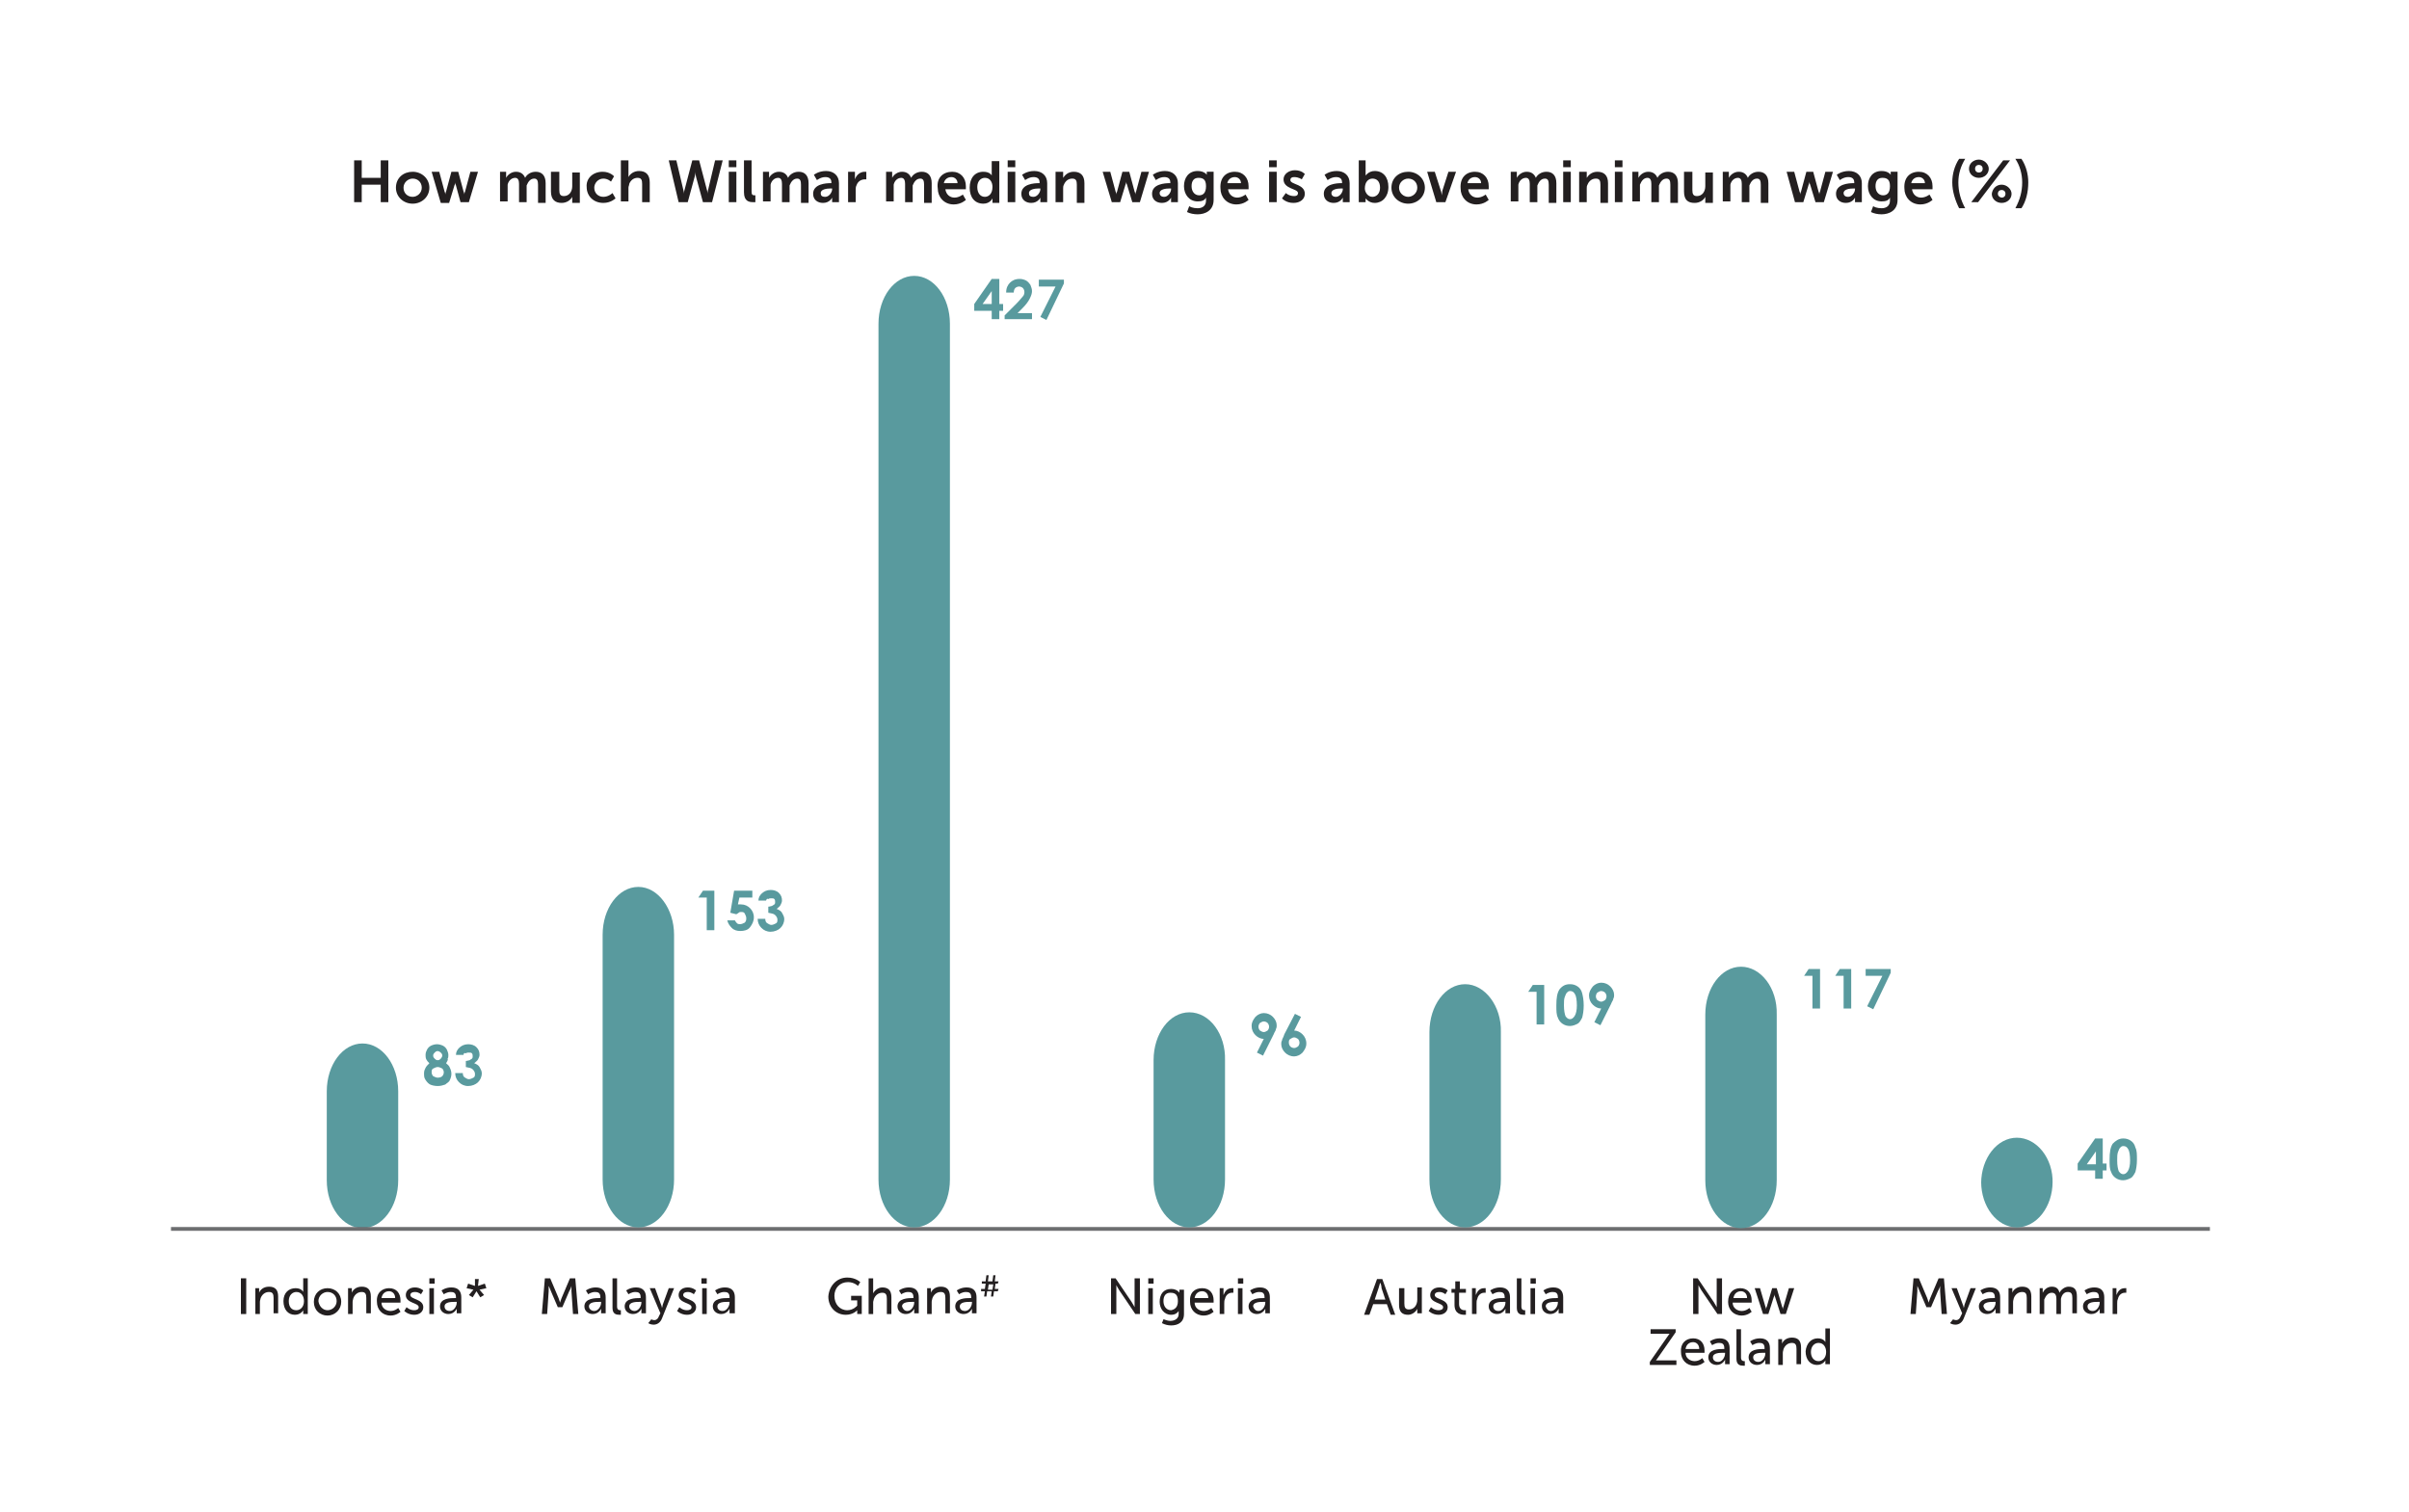 <?xml version="1.0" encoding="utf-8"?>
<!-- Generator: Adobe Illustrator 22.1.0, SVG Export Plug-In . SVG Version: 6.00 Build 0)  -->
<svg version="1.1" id="Layer_1" xmlns="http://www.w3.org/2000/svg" xmlns:xlink="http://www.w3.org/1999/xlink" x="0px" y="0px"
	 viewBox="0 0 317 199" style="enable-background:new 0 0 317 199;" xml:space="preserve">
<style type="text/css">
	.st0{enable-background:new    ;}
	.st1{fill:#231F20;}
	.st2{fill:#599A9E;}
	.st3{fill:none;stroke:#6D6E70;stroke-width:0.5;stroke-miterlimit:10;}
</style>
<g id="Layer_5">
	<g class="st0">
		<path class="st1" d="M31.7,168.2h0.7v4.7h-0.7V168.2z"/>
		<path class="st1" d="M33.5,169.5h0.6v0.4c0,0.1,0,0.2,0,0.2h0c0.1-0.3,0.5-0.8,1.3-0.8c0.8,0,1.2,0.4,1.2,1.3v2.2h-0.6v-2
			c0-0.5-0.1-0.8-0.6-0.8c-0.5,0-0.9,0.3-1.1,0.8c0,0.1-0.1,0.3-0.1,0.5v1.6h-0.6V169.5z"/>
		<path class="st1" d="M38.9,169.5c0.8,0,1,0.5,1,0.5h0c0,0,0-0.1,0-0.2v-1.6h0.6v4.7h-0.6v-0.3c0-0.1,0-0.2,0-0.2h0
			c0,0-0.3,0.6-1.1,0.6c-0.9,0-1.5-0.7-1.5-1.8C37.3,170.1,38,169.5,38.9,169.5z M39,172.4c0.5,0,1-0.4,1-1.2c0-0.6-0.3-1.2-1-1.2
			c-0.5,0-1,0.4-1,1.2C38,172,38.4,172.4,39,172.4z"/>
		<path class="st1" d="M43.1,169.5c1,0,1.8,0.7,1.8,1.8c0,1-0.8,1.8-1.8,1.8c-1,0-1.8-0.7-1.8-1.8C41.3,170.2,42.1,169.5,43.1,169.5
			z M43.1,172.4c0.6,0,1.2-0.5,1.2-1.2c0-0.7-0.5-1.2-1.2-1.2c-0.6,0-1.2,0.5-1.2,1.2C42,171.9,42.5,172.4,43.1,172.4z"/>
		<path class="st1" d="M45.7,169.5h0.6v0.4c0,0.1,0,0.2,0,0.2h0c0.1-0.3,0.5-0.8,1.3-0.8c0.8,0,1.2,0.4,1.2,1.3v2.2h-0.6v-2
			c0-0.5-0.1-0.8-0.6-0.8c-0.5,0-0.9,0.3-1.1,0.8c0,0.1-0.1,0.3-0.1,0.5v1.6h-0.6V169.5z"/>
		<path class="st1" d="M51.2,169.5c1,0,1.5,0.7,1.5,1.6c0,0.1,0,0.3,0,0.3h-2.5c0,0.7,0.6,1.1,1.2,1.1c0.6,0,1-0.4,1-0.4l0.3,0.5
			c0,0-0.5,0.5-1.3,0.5c-1.1,0-1.8-0.8-1.8-1.8C49.5,170.1,50.3,169.5,51.2,169.5z M52,170.8c0-0.6-0.4-0.9-0.8-0.9
			c-0.5,0-0.9,0.3-1,0.9H52z"/>
		<path class="st1" d="M53.5,172c0,0,0.4,0.4,1,0.4c0.3,0,0.6-0.1,0.6-0.4c0-0.6-1.7-0.5-1.7-1.6c0-0.6,0.5-1,1.2-1
			c0.7,0,1.1,0.4,1.1,0.4l-0.3,0.5c0,0-0.3-0.3-0.8-0.3c-0.3,0-0.6,0.1-0.6,0.4c0,0.6,1.7,0.5,1.7,1.6c0,0.6-0.5,1-1.2,1
			c-0.8,0-1.3-0.5-1.3-0.5L53.5,172z"/>
		<path class="st1" d="M56.5,168.2h0.7v0.7h-0.7V168.2z M56.5,169.5h0.6v3.4h-0.6V169.5z"/>
		<path class="st1" d="M59.9,170.8H60v-0.1c0-0.6-0.3-0.7-0.7-0.7c-0.5,0-0.9,0.3-0.9,0.3l-0.3-0.5c0,0,0.5-0.4,1.3-0.4
			c0.9,0,1.3,0.5,1.3,1.3v2.1h-0.6v-0.3c0-0.2,0-0.3,0-0.3h0c0,0-0.3,0.7-1.1,0.7c-0.6,0-1.1-0.4-1.1-1
			C57.9,170.8,59.3,170.8,59.9,170.8z M59.2,172.5c0.5,0,0.9-0.6,0.9-1.1v-0.1h-0.2c-0.5,0-1.4,0-1.4,0.6
			C58.5,172.2,58.7,172.5,59.2,172.5z"/>
		<path class="st1" d="M61.7,170.4l0.6-0.7v0l-0.9-0.2l0.2-0.6l0.9,0.3l0-0.9H63l-0.1,0.9l0.9-0.3l0.2,0.6l-0.9,0.2v0l0.6,0.7
			l-0.5,0.3l-0.5-0.8h0l-0.5,0.8L61.7,170.4z"/>
	</g>
	<g class="st0">
		<path class="st1" d="M71.7,168.2h0.7l1.1,2.6c0.1,0.3,0.2,0.6,0.2,0.6h0c0,0,0.1-0.4,0.2-0.6l1.1-2.6h0.7l0.4,4.7h-0.7l-0.2-3
			c0-0.3,0-0.7,0-0.7h0c0,0-0.1,0.4-0.3,0.7l-0.9,2.1h-0.6l-0.9-2.1c-0.1-0.3-0.3-0.7-0.3-0.7h0c0,0,0,0.4,0,0.7l-0.2,3h-0.7
			L71.7,168.2z"/>
		<path class="st1" d="M78.9,170.8h0.1v-0.1c0-0.6-0.3-0.7-0.7-0.7c-0.5,0-0.9,0.3-0.9,0.3l-0.3-0.5c0,0,0.5-0.4,1.3-0.4
			c0.9,0,1.3,0.5,1.3,1.3v2.1h-0.6v-0.3c0-0.2,0-0.3,0-0.3h0c0,0-0.3,0.7-1.1,0.7c-0.6,0-1.1-0.4-1.1-1
			C76.9,170.8,78.4,170.8,78.9,170.8z M78.2,172.5c0.5,0,0.9-0.6,0.9-1.1v-0.1h-0.2c-0.5,0-1.4,0-1.4,0.6
			C77.5,172.2,77.8,172.5,78.2,172.5z"/>
		<path class="st1" d="M80.6,168.2h0.6v3.7c0,0.4,0.2,0.5,0.4,0.5c0.1,0,0.1,0,0.1,0v0.6c0,0-0.1,0-0.2,0c-0.4,0-0.9-0.1-0.9-0.9
			V168.2z"/>
		<path class="st1" d="M84.2,170.8h0.1v-0.1c0-0.6-0.3-0.7-0.7-0.7c-0.5,0-0.9,0.3-0.9,0.3l-0.3-0.5c0,0,0.5-0.4,1.3-0.4
			c0.9,0,1.3,0.5,1.3,1.3v2.1h-0.6v-0.3c0-0.2,0-0.3,0-0.3h0c0,0-0.3,0.7-1.1,0.7c-0.6,0-1.1-0.4-1.1-1
			C82.2,170.8,83.7,170.8,84.2,170.8z M83.5,172.5c0.5,0,0.9-0.6,0.9-1.1v-0.1h-0.2c-0.5,0-1.4,0-1.4,0.6
			C82.8,172.2,83.1,172.5,83.5,172.5z"/>
		<path class="st1" d="M85.7,173.6c0,0,0.2,0.1,0.4,0.1c0.3,0,0.5-0.2,0.6-0.5l0.2-0.4l-1.4-3.3h0.7l0.8,2.2
			c0.1,0.2,0.1,0.4,0.1,0.4h0c0,0,0.1-0.2,0.1-0.4l0.8-2.2h0.7l-1.6,4c-0.2,0.5-0.6,0.8-1.1,0.8c-0.4,0-0.7-0.2-0.7-0.2L85.7,173.6z
			"/>
		<path class="st1" d="M89.4,172c0,0,0.4,0.4,1,0.4c0.3,0,0.6-0.1,0.6-0.4c0-0.6-1.7-0.5-1.7-1.6c0-0.6,0.5-1,1.2-1
			c0.7,0,1.1,0.4,1.1,0.4l-0.3,0.5c0,0-0.3-0.3-0.8-0.3c-0.3,0-0.6,0.1-0.6,0.4c0,0.6,1.7,0.5,1.7,1.6c0,0.6-0.5,1-1.2,1
			c-0.8,0-1.3-0.5-1.3-0.5L89.4,172z"/>
		<path class="st1" d="M92.4,168.2H93v0.7h-0.7V168.2z M92.4,169.5H93v3.4h-0.6V169.5z"/>
		<path class="st1" d="M95.8,170.8H96v-0.1c0-0.6-0.3-0.7-0.7-0.7c-0.5,0-0.9,0.3-0.9,0.3l-0.3-0.5c0,0,0.5-0.4,1.3-0.4
			c0.9,0,1.3,0.5,1.3,1.3v2.1H96v-0.3c0-0.2,0-0.3,0-0.3h0c0,0-0.3,0.7-1.1,0.7c-0.6,0-1.1-0.4-1.1-1
			C93.8,170.8,95.2,170.8,95.8,170.8z M95.1,172.5c0.5,0,0.9-0.6,0.9-1.1v-0.1h-0.2c-0.5,0-1.4,0-1.4,0.6
			C94.4,172.2,94.6,172.5,95.1,172.5z"/>
	</g>
	<g class="st0">
		<path class="st1" d="M251.8,168.2h0.7l1.1,2.6c0.1,0.3,0.2,0.6,0.2,0.6h0c0,0,0.1-0.4,0.2-0.6l1.1-2.6h0.7l0.4,4.7h-0.7l-0.2-3
			c0-0.3,0-0.7,0-0.7h0c0,0-0.1,0.4-0.3,0.7l-0.9,2.1h-0.6l-0.9-2.1c-0.1-0.3-0.3-0.7-0.3-0.7h0c0,0,0,0.4,0,0.7l-0.2,3h-0.7
			L251.8,168.2z"/>
		<path class="st1" d="M257,173.6c0,0,0.2,0.1,0.4,0.1c0.3,0,0.5-0.2,0.6-0.5l0.2-0.4l-1.4-3.3h0.7l0.8,2.2c0.1,0.2,0.1,0.4,0.1,0.4
			h0c0,0,0.1-0.2,0.1-0.4l0.8-2.2h0.7l-1.6,4c-0.2,0.5-0.6,0.8-1.1,0.8c-0.4,0-0.7-0.2-0.7-0.2L257,173.6z"/>
		<path class="st1" d="M262.4,170.8h0.1v-0.1c0-0.6-0.3-0.7-0.7-0.7c-0.5,0-0.9,0.3-0.9,0.3l-0.3-0.5c0,0,0.5-0.4,1.3-0.4
			c0.9,0,1.3,0.5,1.3,1.3v2.1h-0.6v-0.3c0-0.2,0-0.3,0-0.3h0c0,0-0.3,0.7-1.1,0.7c-0.6,0-1.1-0.4-1.1-1
			C260.4,170.8,261.9,170.8,262.4,170.8z M261.7,172.5c0.5,0,0.9-0.6,0.9-1.1v-0.1h-0.2c-0.5,0-1.4,0-1.4,0.6
			C261.1,172.2,261.3,172.5,261.7,172.5z"/>
		<path class="st1" d="M264.2,169.5h0.6v0.4c0,0.1,0,0.2,0,0.2h0c0.1-0.3,0.5-0.8,1.3-0.8c0.8,0,1.2,0.4,1.2,1.3v2.2h-0.6v-2
			c0-0.5-0.1-0.8-0.6-0.8c-0.5,0-0.9,0.3-1.1,0.8c0,0.1-0.1,0.3-0.1,0.5v1.6h-0.6V169.5z"/>
		<path class="st1" d="M268.2,169.5h0.6v0.4c0,0.1,0,0.2,0,0.2h0c0.2-0.4,0.6-0.8,1.2-0.8c0.6,0,0.9,0.3,1,0.8h0
			c0.2-0.4,0.7-0.8,1.2-0.8c0.8,0,1.1,0.4,1.1,1.3v2.2h-0.6v-2c0-0.5-0.1-0.8-0.6-0.8c-0.5,0-0.8,0.4-0.9,0.9c0,0.1,0,0.3,0,0.5v1.5
			h-0.6v-2c0-0.4-0.1-0.8-0.6-0.8c-0.5,0-0.8,0.4-1,0.9c0,0.1,0,0.3,0,0.4v1.5h-0.6V169.5z"/>
		<path class="st1" d="M276.1,170.8h0.1v-0.1c0-0.6-0.3-0.7-0.7-0.7c-0.5,0-0.9,0.3-0.9,0.3l-0.3-0.5c0,0,0.5-0.4,1.3-0.4
			c0.9,0,1.3,0.5,1.3,1.3v2.1h-0.6v-0.3c0-0.2,0-0.3,0-0.3h0c0,0-0.3,0.7-1.1,0.7c-0.6,0-1.1-0.4-1.1-1
			C274.1,170.8,275.5,170.8,276.1,170.8z M275.4,172.5c0.5,0,0.9-0.6,0.9-1.1v-0.1h-0.2c-0.5,0-1.4,0-1.4,0.6
			C274.7,172.2,274.9,172.5,275.4,172.5z"/>
		<path class="st1" d="M277.9,169.5h0.6v0.6c0,0.1,0,0.3,0,0.3h0c0.2-0.5,0.5-0.9,1.1-0.9c0.1,0,0.2,0,0.2,0v0.6c0,0-0.1,0-0.2,0
			c-0.4,0-0.8,0.3-0.9,0.8c-0.1,0.2-0.1,0.4-0.1,0.6v1.4h-0.6V169.5z"/>
	</g>
	<g class="st0">
		<path class="st1" d="M111.5,168.1c1.1,0,1.7,0.6,1.7,0.6l-0.3,0.5c0,0-0.5-0.5-1.3-0.5c-1.1,0-1.8,0.8-1.8,1.8
			c0,1.1,0.7,1.9,1.7,1.9c0.8,0,1.3-0.6,1.3-0.6v-0.7h-0.8v-0.6h1.4v2.4h-0.6v-0.3c0-0.1,0-0.2,0-0.2h0c0,0-0.5,0.6-1.5,0.6
			c-1.3,0-2.3-1-2.3-2.4C109.1,169.2,110.1,168.1,111.5,168.1z"/>
		<path class="st1" d="M114.3,168.2h0.6v1.7c0,0.2,0,0.3,0,0.3h0c0.1-0.3,0.6-0.8,1.2-0.8c0.8,0,1.2,0.4,1.2,1.3v2.2h-0.6v-2
			c0-0.5-0.1-0.8-0.6-0.8c-0.5,0-0.9,0.3-1.1,0.8c0,0.1-0.1,0.3-0.1,0.4v1.6h-0.6V168.2z"/>
		<path class="st1" d="M120.1,170.8h0.1v-0.1c0-0.6-0.3-0.7-0.7-0.7c-0.5,0-0.9,0.3-0.9,0.3l-0.3-0.5c0,0,0.5-0.4,1.3-0.4
			c0.9,0,1.3,0.5,1.3,1.3v2.1h-0.6v-0.3c0-0.2,0-0.3,0-0.3h0c0,0-0.3,0.7-1.1,0.7c-0.6,0-1.1-0.4-1.1-1
			C118.1,170.8,119.6,170.8,120.1,170.8z M119.4,172.5c0.5,0,0.9-0.6,0.9-1.1v-0.1h-0.2c-0.5,0-1.4,0-1.4,0.6
			C118.8,172.2,119,172.5,119.4,172.5z"/>
		<path class="st1" d="M121.9,169.5h0.6v0.4c0,0.1,0,0.2,0,0.2h0c0.1-0.3,0.5-0.8,1.3-0.8c0.8,0,1.2,0.4,1.2,1.3v2.2h-0.6v-2
			c0-0.5-0.1-0.8-0.6-0.8c-0.5,0-0.9,0.3-1.1,0.8c0,0.1-0.1,0.3-0.1,0.5v1.6h-0.6V169.5z"/>
		<path class="st1" d="M127.7,170.8h0.1v-0.1c0-0.6-0.3-0.7-0.7-0.7c-0.5,0-0.9,0.3-0.9,0.3l-0.3-0.5c0,0,0.5-0.4,1.3-0.4
			c0.9,0,1.3,0.5,1.3,1.3v2.1h-0.6v-0.3c0-0.2,0-0.3,0-0.3h0c0,0-0.3,0.7-1.1,0.7c-0.6,0-1.1-0.4-1.1-1
			C125.7,170.8,127.1,170.8,127.7,170.8z M127,172.5c0.5,0,0.9-0.6,0.9-1.1v-0.1h-0.2c-0.5,0-1.4,0-1.4,0.6
			C126.3,172.2,126.5,172.5,127,172.5z"/>
	</g>
	<g class="st0">
		<path class="st1" d="M129.6,169.9h-0.5l0-0.3h0.5l0.1-0.7h-0.5l0-0.3h0.5l0.1-0.8h0.3l-0.1,0.8h0.6l0.1-0.8h0.3l-0.1,0.8h0.5
			l-0.1,0.3H131l-0.1,0.7h0.5l-0.1,0.3h-0.5l-0.1,0.7h-0.3l0.1-0.7h-0.6l-0.1,0.7h-0.3L129.6,169.9z M130.6,169.7l0.1-0.7h-0.6
			l-0.1,0.7H130.6z"/>
	</g>
	<path class="st2" d="M47.7,137.3L47.7,137.3c-2.6,0-4.7,2.8-4.7,6.3v11.7c0,3.5,2.1,6.3,4.7,6.3c2.6,0,4.7-2.8,4.7-6.3v-11.7
		C52.4,140.1,50.3,137.3,47.7,137.3"/>
	<line class="st3" x1="22.5" y1="161.7" x2="290.8" y2="161.7"/>
	<g class="st0">
		<path class="st1" d="M46.6,21.1h1v2.3h2.5v-2.3h1v5.5h-1v-2.3h-2.5v2.3h-1V21.1z"/>
		<path class="st1" d="M54.3,22.6c1.2,0,2.2,0.9,2.2,2.1c0,1.2-1,2.1-2.2,2.1c-1.2,0-2.2-0.9-2.2-2.1C52.1,23.4,53.1,22.6,54.3,22.6
			z M54.3,25.9c0.6,0,1.2-0.5,1.2-1.2c0-0.7-0.5-1.2-1.2-1.2c-0.6,0-1.2,0.5-1.2,1.2C53.1,25.4,53.6,25.9,54.3,25.9z"/>
		<path class="st1" d="M56.8,22.6h1l0.7,2.6c0.1,0.2,0.1,0.4,0.1,0.4h0c0,0,0-0.2,0.1-0.4l0.7-2.6h0.9l0.7,2.6
			c0.1,0.2,0.1,0.4,0.1,0.4h0c0,0,0-0.2,0.1-0.4l0.7-2.6h1l-1.2,4h-1.1L60,24.4c-0.1-0.2-0.1-0.4-0.1-0.4h0c0,0,0,0.2-0.1,0.4
			l-0.7,2.3H58L56.8,22.6z"/>
		<path class="st1" d="M65.6,22.6h1v0.5c0,0.1,0,0.3,0,0.3h0c0.2-0.4,0.7-0.8,1.3-0.8c0.6,0,1,0.3,1.2,0.8h0
			c0.2-0.4,0.7-0.8,1.4-0.8c0.8,0,1.3,0.5,1.3,1.5v2.6h-1v-2.4c0-0.5-0.1-0.8-0.5-0.8c-0.5,0-0.8,0.4-1,0.9c0,0.2,0,0.3,0,0.5v1.7
			h-1v-2.4c0-0.4-0.1-0.8-0.5-0.8c-0.5,0-0.9,0.4-1,0.9c0,0.1,0,0.3,0,0.5v1.7h-1V22.6z"/>
		<path class="st1" d="M72.6,22.6h1V25c0,0.5,0.1,0.8,0.6,0.8c0.7,0,1.1-0.6,1.1-1.3v-1.8h1v4h-1v-0.5c0-0.2,0-0.3,0-0.3h0
			c-0.2,0.4-0.7,0.8-1.4,0.8c-0.8,0-1.4-0.4-1.4-1.5V22.6z"/>
		<path class="st1" d="M79.3,22.6c1,0,1.5,0.6,1.5,0.6l-0.4,0.7c0,0-0.4-0.4-1-0.4c-0.7,0-1.2,0.6-1.2,1.2c0,0.7,0.5,1.2,1.2,1.2
			c0.7,0,1.2-0.5,1.2-0.5l0.4,0.7c0,0-0.6,0.6-1.6,0.6c-1.3,0-2.2-0.9-2.2-2.1C77.1,23.5,78,22.6,79.3,22.6z"/>
		<path class="st1" d="M81.7,21.1h1V23c0,0.2,0,0.3,0,0.3h0c0.2-0.4,0.7-0.8,1.4-0.8c0.9,0,1.4,0.5,1.4,1.5v2.6h-1v-2.4
			c0-0.5-0.1-0.8-0.6-0.8c-0.5,0-0.9,0.3-1.1,0.8c0,0.2-0.1,0.3-0.1,0.5v1.8h-1V21.1z"/>
		<path class="st1" d="M93,24.9c0.1,0.3,0.1,0.6,0.1,0.6h0c0,0,0-0.3,0.1-0.6l0.9-3.8h1l-1.4,5.5h-1.2l-0.9-3.3
			c-0.1-0.4-0.1-0.7-0.1-0.7h0c0,0,0,0.4-0.1,0.7l-0.9,3.3h-1.2L88,21.1h1l0.9,3.8c0.1,0.3,0.1,0.6,0.1,0.6h0c0,0,0-0.3,0.1-0.6
			l1-3.8H92L93,24.9z"/>
		<path class="st1" d="M95.9,21.1h1V22h-1V21.1z M95.9,22.6h1v4h-1V22.6z"/>
		<path class="st1" d="M97.9,21.1h1v4.1c0,0.4,0.1,0.5,0.4,0.5c0.1,0,0.1,0,0.1,0v0.9c0,0-0.1,0-0.3,0c-0.5,0-1.2-0.1-1.2-1.3V21.1z
			"/>
		<path class="st1" d="M100.2,22.6h1v0.5c0,0.1,0,0.3,0,0.3h0c0.2-0.4,0.7-0.8,1.3-0.8c0.6,0,1,0.3,1.2,0.8h0
			c0.2-0.4,0.7-0.8,1.4-0.8c0.8,0,1.3,0.5,1.3,1.5v2.6h-1v-2.4c0-0.5-0.1-0.8-0.5-0.8c-0.5,0-0.8,0.4-1,0.9c0,0.2,0,0.3,0,0.5v1.7
			h-1v-2.4c0-0.4-0.1-0.8-0.5-0.8c-0.5,0-0.9,0.4-1,0.9c0,0.1,0,0.3,0,0.5v1.7h-1V22.6z"/>
		<path class="st1" d="M109.3,24.1h0.1v-0.1c0-0.5-0.3-0.7-0.8-0.7c-0.6,0-1.1,0.4-1.1,0.4l-0.4-0.7c0,0,0.6-0.5,1.6-0.5
			c1,0,1.7,0.6,1.7,1.6v2.5h-0.9v-0.3c0-0.2,0-0.3,0-0.3h0c0,0-0.3,0.7-1.2,0.7c-0.7,0-1.3-0.4-1.3-1.2
			C107,24.2,108.7,24.1,109.3,24.1z M108.6,25.9c0.5,0,0.9-0.6,0.9-1v-0.1h-0.2c-0.5,0-1.3,0.1-1.3,0.6
			C108,25.7,108.1,25.9,108.6,25.9z"/>
		<path class="st1" d="M111.5,22.6h1v0.7c0,0.1,0,0.3,0,0.3h0c0.2-0.6,0.7-1,1.3-1c0.1,0,0.2,0,0.2,0v1c0,0-0.1,0-0.2,0
			c-0.4,0-0.9,0.2-1.1,0.8c-0.1,0.2-0.1,0.4-0.1,0.6v1.6h-1V22.6z"/>
		<path class="st1" d="M116.4,22.6h1v0.5c0,0.1,0,0.3,0,0.3h0c0.2-0.4,0.7-0.8,1.3-0.8c0.6,0,1,0.3,1.2,0.8h0
			c0.2-0.4,0.7-0.8,1.4-0.8c0.8,0,1.3,0.5,1.3,1.5v2.6h-1v-2.4c0-0.5-0.1-0.8-0.5-0.8c-0.5,0-0.8,0.4-1,0.9c0,0.2,0,0.3,0,0.5v1.7
			h-1v-2.4c0-0.4-0.1-0.8-0.5-0.8c-0.5,0-0.9,0.4-1,0.9c0,0.1,0,0.3,0,0.5v1.7h-1V22.6z"/>
		<path class="st1" d="M125.3,22.6c1.1,0,1.8,0.8,1.8,1.9c0,0.1,0,0.4,0,0.4h-2.7c0.1,0.7,0.6,1.1,1.2,1.1c0.6,0,1.1-0.4,1.1-0.4
			l0.4,0.7c0,0-0.6,0.6-1.6,0.6c-1.3,0-2.1-1-2.1-2.1C123.2,23.4,124.1,22.6,125.3,22.6z M126,24.1c0-0.5-0.4-0.8-0.8-0.8
			c-0.5,0-0.9,0.3-1,0.8H126z"/>
		<path class="st1" d="M129.4,22.6c0.9,0,1.1,0.5,1.1,0.5h0c0,0,0-0.1,0-0.2v-1.7h1v5.5h-0.9v-0.3c0-0.1,0-0.3,0-0.3h0
			c0,0-0.3,0.7-1.2,0.7c-1.1,0-1.8-0.8-1.8-2.1C127.6,23.4,128.3,22.6,129.4,22.6z M129.6,25.9c0.5,0,1-0.4,1-1.3
			c0-0.6-0.3-1.2-1-1.2c-0.5,0-1,0.4-1,1.2C128.6,25.4,129,25.9,129.6,25.9z"/>
		<path class="st1" d="M132.6,21.1h1V22h-1V21.1z M132.6,22.6h1v4h-1V22.6z"/>
		<path class="st1" d="M136.7,24.1h0.1v-0.1c0-0.5-0.3-0.7-0.8-0.7c-0.6,0-1.1,0.4-1.1,0.4l-0.4-0.7c0,0,0.6-0.5,1.6-0.5
			c1,0,1.7,0.6,1.7,1.6v2.5h-0.9v-0.3c0-0.2,0-0.3,0-0.3h0c0,0-0.3,0.7-1.2,0.7c-0.7,0-1.3-0.4-1.3-1.2
			C134.4,24.2,136.1,24.1,136.7,24.1z M136,25.9c0.5,0,0.9-0.6,0.9-1v-0.1h-0.2c-0.5,0-1.3,0.1-1.3,0.6
			C135.4,25.7,135.5,25.9,136,25.9z"/>
		<path class="st1" d="M138.9,22.6h1v0.5c0,0.1,0,0.3,0,0.3h0c0.2-0.3,0.6-0.8,1.4-0.8c0.9,0,1.4,0.5,1.4,1.5v2.6h-1v-2.4
			c0-0.5-0.1-0.8-0.6-0.8c-0.5,0-0.9,0.3-1.1,0.8c-0.1,0.2-0.1,0.3-0.1,0.5v1.8h-1V22.6z"/>
		<path class="st1" d="M145.1,22.6h1l0.7,2.6c0.1,0.2,0.1,0.4,0.1,0.4h0c0,0,0-0.2,0.1-0.4l0.7-2.6h0.9l0.7,2.6
			c0.1,0.2,0.1,0.4,0.1,0.4h0c0,0,0-0.2,0.1-0.4l0.7-2.6h1l-1.2,4H149l-0.7-2.3c-0.1-0.2-0.1-0.4-0.1-0.4h0c0,0,0,0.2-0.1,0.4
			l-0.7,2.3h-1.1L145.1,22.6z"/>
		<path class="st1" d="M153.9,24.1h0.1v-0.1c0-0.5-0.3-0.7-0.8-0.7c-0.6,0-1.1,0.4-1.1,0.4l-0.4-0.7c0,0,0.6-0.5,1.6-0.5
			c1,0,1.7,0.6,1.7,1.6v2.5h-0.9v-0.3c0-0.2,0-0.3,0-0.3h0c0,0-0.3,0.7-1.2,0.7c-0.7,0-1.3-0.4-1.3-1.2
			C151.6,24.2,153.3,24.1,153.9,24.1z M153.2,25.9c0.5,0,0.9-0.6,0.9-1v-0.1h-0.2c-0.5,0-1.3,0.1-1.3,0.6
			C152.6,25.7,152.8,25.9,153.2,25.9z"/>
		<path class="st1" d="M157.6,27.4c0.6,0,1.1-0.3,1.1-1v-0.2c0-0.1,0-0.2,0-0.2h0c-0.2,0.4-0.6,0.5-1.1,0.5c-1.1,0-1.8-0.9-1.8-2
			s0.6-2,1.8-2c0.9,0,1.2,0.5,1.2,0.5h0c0,0,0,0,0-0.1v-0.3h0.9v3.7c0,1.4-1.1,1.9-2.1,1.9c-0.5,0-1-0.1-1.4-0.3l0.3-0.8
			C156.5,27.2,157,27.4,157.6,27.4z M158.7,24.5c0-0.9-0.4-1.1-1-1.1c-0.6,0-0.9,0.4-0.9,1.1c0,0.7,0.4,1.2,1,1.2
			C158.3,25.7,158.7,25.4,158.7,24.5z"/>
		<path class="st1" d="M162.5,22.6c1.1,0,1.8,0.8,1.8,1.9c0,0.1,0,0.4,0,0.4h-2.7c0.1,0.7,0.6,1.1,1.2,1.1c0.6,0,1.1-0.4,1.1-0.4
			l0.4,0.7c0,0-0.6,0.6-1.6,0.6c-1.3,0-2.1-1-2.1-2.1C160.5,23.4,161.3,22.6,162.5,22.6z M163.3,24.1c0-0.5-0.4-0.8-0.8-0.8
			c-0.5,0-0.9,0.3-1,0.8H163.3z"/>
		<path class="st1" d="M167,21.1h1V22h-1V21.1z M167,22.6h1v4h-1V22.6z"/>
		<path class="st1" d="M169.2,25.4c0,0,0.4,0.4,1.1,0.4c0.3,0,0.5-0.1,0.5-0.4c0-0.6-1.9-0.5-1.9-1.8c0-0.7,0.7-1.2,1.5-1.2
			c0.9,0,1.3,0.5,1.3,0.5l-0.4,0.7c0,0-0.4-0.3-1-0.3c-0.3,0-0.5,0.1-0.5,0.4c0,0.6,1.9,0.5,1.9,1.8c0,0.7-0.6,1.2-1.5,1.2
			c-1,0-1.5-0.6-1.5-0.6L169.2,25.4z"/>
		<path class="st1" d="M176.5,24.1h0.1v-0.1c0-0.5-0.3-0.7-0.8-0.7c-0.6,0-1.1,0.4-1.1,0.4l-0.4-0.7c0,0,0.6-0.5,1.6-0.5
			c1,0,1.7,0.6,1.7,1.6v2.5h-0.9v-0.3c0-0.2,0-0.3,0-0.3h0c0,0-0.3,0.7-1.2,0.7c-0.7,0-1.3-0.4-1.3-1.2
			C174.2,24.2,175.9,24.1,176.5,24.1z M175.8,25.9c0.5,0,0.9-0.6,0.9-1v-0.1h-0.2c-0.5,0-1.3,0.1-1.3,0.6
			C175.2,25.7,175.4,25.9,175.8,25.9z"/>
		<path class="st1" d="M178.7,21.1h1v1.7c0,0.2,0,0.3,0,0.3h0c0,0,0.4-0.6,1.2-0.6c1.1,0,1.8,0.8,1.8,2.1c0,1.3-0.8,2.1-1.8,2.1
			c-0.8,0-1.2-0.6-1.2-0.6h0c0,0,0,0.1,0,0.3v0.2h-0.9V21.1z M180.6,25.9c0.5,0,1-0.4,1-1.2c0-0.8-0.4-1.2-1-1.2c-0.5,0-1,0.4-1,1.3
			C179.6,25.3,180,25.9,180.6,25.9z"/>
		<path class="st1" d="M185.3,22.6c1.2,0,2.2,0.9,2.2,2.1c0,1.2-1,2.1-2.2,2.1c-1.2,0-2.2-0.9-2.2-2.1
			C183.1,23.4,184.1,22.6,185.3,22.6z M185.3,25.9c0.6,0,1.2-0.5,1.2-1.2c0-0.7-0.5-1.2-1.2-1.2c-0.6,0-1.2,0.5-1.2,1.2
			C184.1,25.4,184.7,25.9,185.3,25.9z"/>
		<path class="st1" d="M187.8,22.6h1l0.8,2.5c0.1,0.2,0.1,0.6,0.1,0.6h0c0,0,0.1-0.4,0.1-0.6l0.8-2.5h1l-1.4,4h-1.2L187.8,22.6z"/>
		<path class="st1" d="M194.1,22.6c1.1,0,1.8,0.8,1.8,1.9c0,0.1,0,0.4,0,0.4h-2.7c0.1,0.7,0.6,1.1,1.2,1.1c0.6,0,1.1-0.4,1.1-0.4
			l0.4,0.7c0,0-0.6,0.6-1.6,0.6c-1.3,0-2.1-1-2.1-2.1C192.1,23.4,192.9,22.6,194.1,22.6z M194.9,24.1c0-0.5-0.4-0.8-0.8-0.8
			c-0.5,0-0.9,0.3-1,0.8H194.9z"/>
		<path class="st1" d="M198.6,22.6h1v0.5c0,0.1,0,0.3,0,0.3h0c0.2-0.4,0.7-0.8,1.3-0.8c0.6,0,1,0.3,1.2,0.8h0
			c0.2-0.4,0.7-0.8,1.4-0.8c0.8,0,1.3,0.5,1.3,1.5v2.6h-1v-2.4c0-0.5-0.1-0.8-0.5-0.8c-0.5,0-0.8,0.4-1,0.9c0,0.2,0,0.3,0,0.5v1.7
			h-1v-2.4c0-0.4-0.1-0.8-0.5-0.8c-0.5,0-0.9,0.4-1,0.9c0,0.1,0,0.3,0,0.5v1.7h-1V22.6z"/>
		<path class="st1" d="M205.7,21.1h1V22h-1V21.1z M205.7,22.6h1v4h-1V22.6z"/>
		<path class="st1" d="M207.8,22.6h1v0.5c0,0.1,0,0.3,0,0.3h0c0.2-0.3,0.6-0.8,1.4-0.8c0.9,0,1.4,0.5,1.4,1.5v2.6h-1v-2.4
			c0-0.5-0.1-0.8-0.6-0.8c-0.5,0-0.9,0.3-1.1,0.8c-0.1,0.2-0.1,0.3-0.1,0.5v1.8h-1V22.6z"/>
		<path class="st1" d="M212.5,21.1h1V22h-1V21.1z M212.5,22.6h1v4h-1V22.6z"/>
		<path class="st1" d="M214.6,22.6h1v0.5c0,0.1,0,0.3,0,0.3h0c0.2-0.4,0.7-0.8,1.3-0.8c0.6,0,1,0.3,1.2,0.8h0
			c0.2-0.4,0.7-0.8,1.4-0.8c0.8,0,1.3,0.5,1.3,1.5v2.6h-1v-2.4c0-0.5-0.1-0.8-0.5-0.8c-0.5,0-0.8,0.4-1,0.9c0,0.2,0,0.3,0,0.5v1.7
			h-1v-2.4c0-0.4-0.1-0.8-0.5-0.8c-0.5,0-0.8,0.4-1,0.9c0,0.1,0,0.3,0,0.5v1.7h-1V22.6z"/>
		<path class="st1" d="M221.7,22.6h1V25c0,0.5,0.1,0.8,0.6,0.8c0.7,0,1.1-0.6,1.1-1.3v-1.8h1v4h-1v-0.5c0-0.2,0-0.3,0-0.3h0
			c-0.2,0.4-0.7,0.8-1.4,0.8c-0.9,0-1.4-0.4-1.4-1.5V22.6z"/>
		<path class="st1" d="M226.5,22.6h1v0.5c0,0.1,0,0.3,0,0.3h0c0.2-0.4,0.7-0.8,1.3-0.8c0.6,0,1,0.3,1.2,0.8h0
			c0.2-0.4,0.7-0.8,1.4-0.8c0.8,0,1.3,0.5,1.3,1.5v2.6h-1v-2.4c0-0.5-0.1-0.8-0.5-0.8c-0.5,0-0.8,0.4-1,0.9c0,0.2,0,0.3,0,0.5v1.7
			h-1v-2.4c0-0.4-0.1-0.8-0.5-0.8c-0.5,0-0.9,0.4-1,0.9c0,0.1,0,0.3,0,0.5v1.7h-1V22.6z"/>
		<path class="st1" d="M235.1,22.6h1l0.7,2.6c0.1,0.2,0.1,0.4,0.1,0.4h0c0,0,0-0.2,0.1-0.4l0.7-2.6h0.9l0.7,2.6
			c0.1,0.2,0.1,0.4,0.1,0.4h0c0,0,0-0.2,0.1-0.4l0.7-2.6h1l-1.2,4h-1.1l-0.7-2.3c-0.1-0.2-0.1-0.4-0.1-0.4h0c0,0,0,0.2-0.1,0.4
			l-0.7,2.3h-1.1L235.1,22.6z"/>
		<path class="st1" d="M243.9,24.1h0.1v-0.1c0-0.5-0.3-0.7-0.8-0.7c-0.6,0-1.1,0.4-1.1,0.4l-0.4-0.7c0,0,0.6-0.5,1.6-0.5
			c1,0,1.7,0.6,1.7,1.6v2.5h-0.9v-0.3c0-0.2,0-0.3,0-0.3h0c0,0-0.3,0.7-1.2,0.7c-0.7,0-1.3-0.4-1.3-1.2
			C241.6,24.2,243.3,24.1,243.9,24.1z M243.2,25.9c0.5,0,0.9-0.6,0.9-1v-0.1h-0.2c-0.5,0-1.3,0.1-1.3,0.6
			C242.6,25.7,242.8,25.9,243.2,25.9z"/>
		<path class="st1" d="M247.6,27.4c0.6,0,1.1-0.3,1.1-1v-0.2c0-0.1,0-0.2,0-0.2h0c-0.2,0.4-0.6,0.5-1.1,0.5c-1.1,0-1.8-0.9-1.8-2
			s0.6-2,1.8-2c0.9,0,1.2,0.5,1.2,0.5h0c0,0,0,0,0-0.1v-0.3h0.9v3.7c0,1.4-1.1,1.9-2.1,1.9c-0.5,0-1-0.1-1.4-0.3l0.3-0.8
			C246.5,27.2,247,27.4,247.6,27.4z M248.7,24.5c0-0.9-0.4-1.1-1-1.1c-0.6,0-0.9,0.4-0.9,1.1c0,0.7,0.4,1.2,1,1.2
			C248.3,25.7,248.7,25.4,248.7,24.5z"/>
		<path class="st1" d="M252.5,22.6c1.1,0,1.8,0.8,1.8,1.9c0,0.1,0,0.4,0,0.4h-2.7c0.1,0.7,0.6,1.1,1.2,1.1c0.6,0,1.1-0.4,1.1-0.4
			l0.4,0.7c0,0-0.6,0.6-1.6,0.6c-1.3,0-2.1-1-2.1-2.1C250.5,23.4,251.3,22.6,252.5,22.6z M253.3,24.1c0-0.5-0.4-0.8-0.8-0.8
			c-0.5,0-0.9,0.3-1,0.8H253.3z"/>
		<path class="st1" d="M256.9,24c0-1.1,0.3-2.2,0.9-3.1h0.8c-0.6,1-0.9,2-0.9,3.1c0,1.2,0.3,2.3,0.9,3.4h-0.8
			C257.3,26.4,256.9,25.2,256.9,24z"/>
		<path class="st1" d="M259.1,22.2c0-0.7,0.6-1.2,1.3-1.2s1.3,0.6,1.3,1.2c0,0.7-0.6,1.2-1.3,1.2S259.1,22.9,259.1,22.2z
			 M263.6,21.1h0.9l-4.2,5.5h-0.9L263.6,21.1z M260.9,22.2c0-0.3-0.2-0.5-0.5-0.5s-0.5,0.2-0.5,0.5c0,0.3,0.2,0.5,0.5,0.5
			S260.9,22.5,260.9,22.2z M263.4,24.3c0.7,0,1.3,0.6,1.3,1.2c0,0.7-0.6,1.2-1.3,1.2c-0.7,0-1.3-0.5-1.3-1.2
			C262.2,24.8,262.7,24.3,263.4,24.3z M263.4,26c0.3,0,0.5-0.2,0.5-0.5c0-0.3-0.2-0.5-0.5-0.5c-0.3,0-0.5,0.2-0.5,0.5
			C262.9,25.8,263.2,26,263.4,26z"/>
		<path class="st1" d="M265.2,27.4c0.6-1.1,0.9-2.2,0.9-3.4c0-1.1-0.3-2.2-0.9-3.1h0.8c0.6,0.9,0.9,2,0.9,3.1c0,1.3-0.3,2.5-0.9,3.4
			H265.2z"/>
	</g>
	<path class="st2" d="M84,116.7L84,116.7c-2.6,0-4.7,2.8-4.7,6.3v32.2c0,3.5,2.1,6.3,4.7,6.3s4.7-2.8,4.7-6.3V123
		C88.7,119.6,86.6,116.7,84,116.7"/>
	<path class="st2" d="M120.3,36.3L120.3,36.3c-2.6,0-4.7,2.8-4.7,6.3v112.6c0,3.5,2.1,6.3,4.7,6.3s4.7-2.8,4.7-6.3V42.6
		C125,39.1,122.9,36.3,120.3,36.3"/>
	<path class="st2" d="M156.5,133.2L156.5,133.2c-2.6,0-4.7,2.8-4.7,6.3v15.7c0,3.5,2.1,6.3,4.7,6.3c2.6,0,4.7-2.8,4.7-6.3v-15.7
		C161.3,136.1,159.2,133.2,156.5,133.2"/>
	<path class="st2" d="M192.8,129.5L192.8,129.5c-2.6,0-4.7,2.8-4.7,6.3v19.4c0,3.5,2.1,6.3,4.7,6.3c2.6,0,4.7-2.8,4.7-6.3v-19.4
		C197.6,132.4,195.4,129.5,192.8,129.5"/>
	<g class="st0">
		<path class="st1" d="M146.1,168.2h0.7l2.1,3.1c0.2,0.3,0.4,0.7,0.4,0.7h0c0,0,0-0.4,0-0.7v-3.1h0.7v4.7h-0.6l-2.1-3.1
			c-0.2-0.3-0.4-0.7-0.4-0.7h0c0,0,0,0.4,0,0.7v3.1h-0.7V168.2z"/>
		<path class="st1" d="M151.1,168.2h0.7v0.7h-0.7V168.2z M151.1,169.5h0.6v3.4h-0.6V169.5z"/>
		<path class="st1" d="M154,173.8c0.6,0,1.1-0.3,1.1-0.9v-0.2c0-0.1,0-0.2,0-0.2h0c-0.2,0.3-0.5,0.5-1,0.5c-0.9,0-1.5-0.8-1.5-1.7
			c0-1,0.5-1.7,1.5-1.7c0.8,0,1.1,0.5,1.1,0.5h0c0,0,0,0,0-0.1v-0.3h0.6v3.2c0,1.1-0.8,1.5-1.7,1.5c-0.4,0-0.8-0.1-1.2-0.3l0.2-0.5
			C153,173.5,153.5,173.8,154,173.8z M155,171.2c0-0.9-0.4-1.1-1-1.1c-0.6,0-0.9,0.4-0.9,1.1c0,0.7,0.4,1.2,1,1.2
			C154.6,172.3,155,172,155,171.2z"/>
		<path class="st1" d="M158.2,169.5c1,0,1.5,0.7,1.5,1.6c0,0.1,0,0.3,0,0.3h-2.5c0,0.7,0.6,1.1,1.2,1.1c0.6,0,1-0.4,1-0.4l0.3,0.5
			c0,0-0.5,0.5-1.3,0.5c-1.1,0-1.8-0.8-1.8-1.8C156.5,170.1,157.2,169.5,158.2,169.5z M159,170.8c0-0.6-0.4-0.9-0.8-0.9
			c-0.5,0-0.9,0.3-1,0.9H159z"/>
		<path class="st1" d="M160.4,169.5h0.6v0.6c0,0.1,0,0.3,0,0.3h0c0.2-0.5,0.5-0.9,1.1-0.9c0.1,0,0.2,0,0.2,0v0.6c0,0-0.1,0-0.2,0
			c-0.4,0-0.8,0.3-0.9,0.8c-0.1,0.2-0.1,0.4-0.1,0.6v1.4h-0.6V169.5z"/>
		<path class="st1" d="M162.9,168.2h0.7v0.7h-0.7V168.2z M162.9,169.5h0.6v3.4h-0.6V169.5z"/>
		<path class="st1" d="M166.3,170.8h0.1v-0.1c0-0.6-0.3-0.7-0.7-0.7c-0.5,0-0.9,0.3-0.9,0.3l-0.3-0.5c0,0,0.5-0.4,1.3-0.4
			c0.9,0,1.3,0.5,1.3,1.3v2.1h-0.6v-0.3c0-0.2,0-0.3,0-0.3h0c0,0-0.3,0.7-1.1,0.7c-0.6,0-1.1-0.4-1.1-1
			C164.3,170.8,165.8,170.8,166.3,170.8z M165.6,172.5c0.5,0,0.9-0.6,0.9-1.1v-0.1h-0.2c-0.5,0-1.4,0-1.4,0.6
			C165,172.2,165.2,172.5,165.6,172.5z"/>
	</g>
	<g class="st0">
		<path class="st1" d="M182.5,171.6h-1.8l-0.5,1.4h-0.7l1.7-4.7h0.7l1.7,4.7H183L182.5,171.6z M181.6,168.8c0,0-0.1,0.4-0.2,0.7
			l-0.5,1.5h1.4l-0.5-1.5C181.8,169.3,181.7,168.8,181.6,168.8L181.6,168.8z"/>
		<path class="st1" d="M184.2,169.5h0.6v2c0,0.5,0.1,0.8,0.6,0.8c0.7,0,1.1-0.6,1.1-1.3v-1.6h0.6v3.4h-0.6v-0.4c0-0.1,0-0.2,0-0.2h0
			c-0.1,0.3-0.6,0.8-1.2,0.8c-0.8,0-1.2-0.4-1.2-1.3V169.5z"/>
		<path class="st1" d="M188.3,172c0,0,0.4,0.4,1,0.4c0.3,0,0.6-0.1,0.6-0.4c0-0.6-1.7-0.5-1.7-1.6c0-0.6,0.5-1,1.2-1
			c0.7,0,1.1,0.4,1.1,0.4l-0.3,0.5c0,0-0.3-0.3-0.8-0.3c-0.3,0-0.6,0.1-0.6,0.4c0,0.6,1.7,0.5,1.7,1.6c0,0.6-0.5,1-1.2,1
			c-0.8,0-1.3-0.5-1.3-0.5L188.3,172z"/>
		<path class="st1" d="M191.4,170.1h-0.4v-0.5h0.5v-1h0.6v1h0.8v0.5H192v1.5c0,0.7,0.5,0.8,0.7,0.8c0.1,0,0.2,0,0.2,0v0.6
			c0,0-0.1,0-0.2,0c-0.4,0-1.3-0.1-1.3-1.3V170.1z"/>
		<path class="st1" d="M193.6,169.5h0.6v0.6c0,0.1,0,0.3,0,0.3h0c0.2-0.5,0.5-0.9,1.1-0.9c0.1,0,0.2,0,0.2,0v0.6c0,0-0.1,0-0.2,0
			c-0.4,0-0.8,0.3-0.9,0.8c-0.1,0.2-0.1,0.4-0.1,0.6v1.4h-0.6V169.5z"/>
		<path class="st1" d="M197.9,170.8h0.1v-0.1c0-0.6-0.3-0.7-0.7-0.7c-0.5,0-0.9,0.3-0.9,0.3l-0.3-0.5c0,0,0.5-0.4,1.3-0.4
			c0.9,0,1.3,0.5,1.3,1.3v2.1h-0.6v-0.3c0-0.2,0-0.3,0-0.3h0c0,0-0.3,0.7-1.1,0.7c-0.6,0-1.1-0.4-1.1-1
			C195.9,170.8,197.3,170.8,197.9,170.8z M197.2,172.5c0.5,0,0.9-0.6,0.9-1.1v-0.1h-0.2c-0.5,0-1.4,0-1.4,0.6
			C196.5,172.2,196.7,172.5,197.2,172.5z"/>
		<path class="st1" d="M199.6,168.2h0.6v3.7c0,0.4,0.2,0.5,0.4,0.5c0.1,0,0.1,0,0.1,0v0.6c0,0-0.1,0-0.2,0c-0.4,0-0.9-0.1-0.9-0.9
			V168.2z"/>
		<path class="st1" d="M201.4,168.2h0.7v0.7h-0.7V168.2z M201.4,169.5h0.6v3.4h-0.6V169.5z"/>
		<path class="st1" d="M204.9,170.8h0.1v-0.1c0-0.6-0.3-0.7-0.7-0.7c-0.5,0-0.9,0.3-0.9,0.3l-0.3-0.5c0,0,0.5-0.4,1.3-0.4
			c0.9,0,1.3,0.5,1.3,1.3v2.1h-0.6v-0.3c0-0.2,0-0.3,0-0.3h0c0,0-0.3,0.7-1.1,0.7c-0.6,0-1.1-0.4-1.1-1
			C202.8,170.8,204.3,170.8,204.9,170.8z M204.1,172.5c0.5,0,0.9-0.6,0.9-1.1v-0.1h-0.2c-0.5,0-1.4,0-1.4,0.6
			C203.5,172.2,203.7,172.5,204.1,172.5z"/>
	</g>
	<g class="st0">
		<path class="st2" d="M58.7,139.9c0.2,0.2,0.4,0.3,0.5,0.6c0.1,0.2,0.2,0.5,0.2,0.8c0,0.3-0.1,0.6-0.2,0.8
			c-0.1,0.3-0.4,0.4-0.6,0.6c-0.3,0.1-0.6,0.2-1,0.2c-0.4,0-0.8-0.1-1-0.2s-0.4-0.3-0.6-0.6s-0.2-0.5-0.2-0.9c0-0.3,0.1-0.5,0.2-0.7
			c0.1-0.2,0.3-0.4,0.5-0.6c-0.2-0.2-0.3-0.3-0.4-0.5S56,139,56,138.8c0-0.3,0.1-0.5,0.2-0.7s0.3-0.4,0.5-0.5
			c0.2-0.1,0.5-0.2,0.8-0.2c0.3,0,0.6,0.1,0.8,0.2s0.4,0.3,0.5,0.5c0.1,0.2,0.2,0.5,0.2,0.7c0,0.2,0,0.4-0.1,0.5
			C59,139.5,58.8,139.7,58.7,139.9z M57.6,140.4c-0.2,0-0.4,0.1-0.6,0.2c-0.2,0.1-0.2,0.3-0.2,0.5c0,0.2,0.1,0.4,0.2,0.5
			c0.2,0.1,0.4,0.2,0.6,0.2c0.3,0,0.5-0.1,0.6-0.2c0.1-0.1,0.2-0.3,0.2-0.5c0-0.2-0.1-0.4-0.2-0.5C58,140.5,57.8,140.4,57.6,140.4z
			 M57.6,138.3c-0.2,0-0.3,0.1-0.4,0.2c-0.1,0.1-0.2,0.2-0.2,0.4s0.1,0.3,0.2,0.4c0.1,0.1,0.2,0.2,0.4,0.2c0.2,0,0.3-0.1,0.4-0.2
			c0.1-0.1,0.2-0.3,0.2-0.4c0-0.2-0.1-0.3-0.2-0.4C57.9,138.4,57.7,138.3,57.6,138.3z"/>
		<path class="st2" d="M61,138.8h-1c0-0.4,0.2-0.7,0.4-0.9c0.3-0.3,0.7-0.5,1.2-0.5c0.4,0,0.8,0.1,1.1,0.4c0.3,0.3,0.4,0.6,0.4,1
			c0,0.2-0.1,0.4-0.2,0.6c-0.1,0.2-0.3,0.3-0.5,0.5c0.3,0.1,0.6,0.3,0.7,0.5s0.3,0.5,0.3,0.8c0,0.5-0.2,0.9-0.5,1.2
			c-0.3,0.3-0.8,0.5-1.3,0.5c-0.5,0-0.9-0.2-1.2-0.5c-0.3-0.3-0.5-0.7-0.5-1.2h1c0,0.3,0.1,0.5,0.3,0.6s0.3,0.2,0.5,0.2
			c0.2,0,0.4-0.1,0.6-0.2s0.2-0.3,0.2-0.5c0-0.2-0.1-0.4-0.3-0.6c-0.2-0.2-0.5-0.2-0.9-0.3v-0.8c0.2,0,0.4-0.1,0.5-0.1
			c0.1-0.1,0.2-0.1,0.3-0.2s0.1-0.2,0.1-0.3c0-0.1,0-0.3-0.1-0.4c-0.1-0.1-0.2-0.1-0.4-0.1c-0.1,0-0.3,0-0.4,0.1
			C61.1,138.5,61,138.6,61,138.8z"/>
	</g>
	<g class="st0">
		<path class="st2" d="M92.5,117.2H94v5.2h-1v-4.3h-1.1L92.5,117.2z"/>
		<path class="st2" d="M96.6,117.2H99v0.9h-1.7l-0.2,0.9c0.1,0,0.1,0,0.2,0c0.1,0,0.1,0,0.2,0c0.5,0,0.9,0.2,1.2,0.5
			c0.3,0.3,0.5,0.7,0.5,1.2c0,0.5-0.2,0.9-0.5,1.3s-0.8,0.5-1.3,0.5c-0.4,0-0.8-0.1-1.1-0.4c-0.3-0.3-0.5-0.6-0.6-1h1
			c0.1,0.2,0.2,0.3,0.3,0.4c0.1,0.1,0.3,0.1,0.4,0.1c0.2,0,0.4-0.1,0.6-0.2c0.2-0.2,0.2-0.4,0.2-0.6c0-0.2-0.1-0.4-0.2-0.6
			s-0.3-0.2-0.5-0.2c-0.1,0-0.2,0-0.3,0.1c-0.1,0.1-0.2,0.1-0.3,0.2l-0.8-0.2L96.6,117.2z"/>
		<path class="st2" d="M100.8,118.5h-1c0-0.4,0.2-0.7,0.4-0.9c0.3-0.3,0.7-0.5,1.2-0.5c0.4,0,0.8,0.1,1.1,0.4c0.3,0.3,0.4,0.6,0.4,1
			c0,0.2-0.1,0.4-0.2,0.6c-0.1,0.2-0.3,0.3-0.5,0.5c0.3,0.1,0.6,0.3,0.7,0.5s0.3,0.5,0.3,0.8c0,0.5-0.2,0.9-0.5,1.2
			c-0.3,0.3-0.8,0.5-1.3,0.5c-0.5,0-0.9-0.2-1.2-0.5c-0.3-0.3-0.5-0.7-0.5-1.2h1c0,0.3,0.1,0.5,0.3,0.6s0.3,0.2,0.5,0.2
			c0.2,0,0.4-0.1,0.6-0.2s0.2-0.3,0.2-0.5c0-0.2-0.1-0.4-0.3-0.6c-0.2-0.2-0.5-0.2-0.9-0.3v-0.8c0.2,0,0.4-0.1,0.5-0.1
			c0.1-0.1,0.2-0.1,0.3-0.2s0.1-0.2,0.1-0.3c0-0.1,0-0.3-0.1-0.4c-0.1-0.1-0.2-0.1-0.4-0.1c-0.1,0-0.3,0-0.4,0.1
			C100.9,118.2,100.9,118.3,100.8,118.5z"/>
	</g>
	<g class="st0">
		<path class="st2" d="M130.5,36.7h1V40h0.5v0.9h-0.5V42h-1v-1.1h-2.3V40L130.5,36.7z M130.5,40v-1.7l-1.2,1.7H130.5z"/>
		<path class="st2" d="M133.4,38.5h-1c0-0.6,0.2-1,0.5-1.3c0.3-0.3,0.7-0.5,1.3-0.5c0.3,0,0.6,0.1,0.8,0.2c0.2,0.1,0.4,0.3,0.6,0.6
			c0.1,0.3,0.2,0.5,0.2,0.8c0,0.3-0.1,0.6-0.3,1s-0.5,0.8-1,1.3l-0.6,0.6h1.9V42h-3.6v-0.5l1.6-1.6c0.4-0.4,0.6-0.7,0.8-0.9
			s0.2-0.5,0.2-0.6c0-0.2-0.1-0.4-0.2-0.5c-0.1-0.1-0.3-0.2-0.5-0.2c-0.2,0-0.4,0.1-0.5,0.2C133.5,38,133.4,38.2,133.4,38.5z"/>
		<path class="st2" d="M136.6,36.8h3.4v0.5l-2.3,4.8l-0.8-0.4l2-4h-2.2V36.8z"/>
	</g>
	<g class="st0">
		<path class="st2" d="M166.2,138.9l-0.8-0.4l0.9-1.8c-0.4,0-0.8-0.2-1.1-0.5c-0.3-0.3-0.5-0.7-0.5-1.2c0-0.5,0.2-0.8,0.5-1.2
			c0.3-0.3,0.7-0.5,1.1-0.5c0.5,0,0.9,0.2,1.2,0.5c0.3,0.3,0.5,0.7,0.5,1.1c0,0.2,0,0.3-0.1,0.5c0,0.2-0.2,0.4-0.3,0.7L166.2,138.9z
			 M166.3,135.8c0.2,0,0.3-0.1,0.5-0.2c0.1-0.1,0.2-0.3,0.2-0.5c0-0.2-0.1-0.4-0.2-0.5c-0.1-0.1-0.3-0.2-0.5-0.2
			c-0.2,0-0.3,0.1-0.5,0.2c-0.1,0.1-0.2,0.3-0.2,0.5c0,0.2,0.1,0.4,0.2,0.5C166,135.7,166.1,135.8,166.3,135.8z"/>
		<path class="st2" d="M170.4,133.4l0.8,0.4l-0.9,1.8c0.4,0,0.8,0.2,1.1,0.5c0.3,0.3,0.5,0.7,0.5,1.2c0,0.5-0.2,0.8-0.5,1.2
			c-0.3,0.3-0.7,0.5-1.1,0.5c-0.5,0-0.9-0.2-1.2-0.5c-0.3-0.3-0.5-0.7-0.5-1.1c0-0.2,0-0.3,0.1-0.5c0-0.2,0.2-0.4,0.3-0.8
			L170.4,133.4z M170.3,136.5c-0.2,0-0.3,0.1-0.5,0.2s-0.2,0.3-0.2,0.5s0.1,0.4,0.2,0.5s0.3,0.2,0.5,0.2c0.2,0,0.3-0.1,0.5-0.2
			c0.1-0.1,0.2-0.3,0.2-0.5c0-0.2-0.1-0.4-0.2-0.5C170.6,136.6,170.5,136.5,170.3,136.5z"/>
	</g>
	<g class="st0">
		<path class="st2" d="M201.7,129.6h1.5v5.2h-1v-4.3h-1.1L201.7,129.6z"/>
		<path class="st2" d="M206.6,129.5c0.4,0,0.7,0.1,1,0.3c0.3,0.2,0.5,0.5,0.6,0.9s0.2,0.9,0.2,1.6c0,0.7-0.1,1.2-0.2,1.6
			c-0.2,0.4-0.4,0.7-0.6,0.8s-0.6,0.3-1,0.3s-0.7-0.1-1-0.3c-0.3-0.2-0.5-0.5-0.6-0.8c-0.2-0.4-0.2-0.9-0.2-1.6c0-1,0.1-1.6,0.4-2.1
			C205.6,129.7,206,129.5,206.6,129.5z M206.6,130.4c-0.2,0-0.3,0.1-0.4,0.2c-0.1,0.1-0.2,0.3-0.3,0.6s-0.1,0.6-0.1,1.1
			c0,0.7,0.1,1.1,0.2,1.4c0.2,0.3,0.4,0.4,0.6,0.4c0.2,0,0.4-0.1,0.6-0.4c0.2-0.3,0.3-0.8,0.3-1.4c0-0.7-0.1-1.2-0.2-1.4
			C207.1,130.5,206.9,130.4,206.6,130.4z"/>
		<path class="st2" d="M210.6,134.9l-0.8-0.4l0.9-1.8c-0.4,0-0.8-0.2-1.1-0.5c-0.3-0.3-0.5-0.7-0.5-1.2c0-0.5,0.2-0.8,0.5-1.2
			c0.3-0.3,0.7-0.5,1.1-0.5c0.5,0,0.9,0.2,1.2,0.5c0.3,0.3,0.5,0.7,0.5,1.1c0,0.2,0,0.3-0.1,0.5c0,0.2-0.2,0.4-0.3,0.7L210.6,134.9z
			 M210.7,131.8c0.2,0,0.3-0.1,0.5-0.2c0.1-0.1,0.2-0.3,0.2-0.5c0-0.2-0.1-0.4-0.2-0.5c-0.1-0.1-0.3-0.2-0.5-0.2
			c-0.2,0-0.3,0.1-0.5,0.2c-0.1,0.1-0.2,0.3-0.2,0.5c0,0.2,0.1,0.4,0.2,0.5C210.4,131.7,210.5,131.8,210.7,131.8z"/>
	</g>
	<g class="st0">
		<path class="st2" d="M275.7,149.8h1v3.3h0.5v0.9h-0.5v1.1h-1v-1.1h-2.3v-0.9L275.7,149.8z M275.8,153.2v-1.7l-1.2,1.7H275.8z"/>
		<path class="st2" d="M279.4,149.8c0.4,0,0.7,0.1,1,0.3c0.3,0.2,0.5,0.5,0.6,0.9c0.2,0.4,0.2,0.9,0.2,1.6c0,0.7-0.1,1.2-0.2,1.6
			c-0.2,0.4-0.4,0.7-0.6,0.8s-0.6,0.3-1,0.3c-0.4,0-0.7-0.1-1-0.3c-0.3-0.2-0.5-0.5-0.6-0.8c-0.2-0.4-0.2-0.9-0.2-1.6
			c0-1,0.1-1.6,0.4-2.1C278.4,150.1,278.8,149.8,279.4,149.8z M279.4,150.8c-0.2,0-0.3,0.1-0.4,0.2c-0.1,0.1-0.2,0.3-0.3,0.6
			c-0.1,0.3-0.1,0.6-0.1,1.1c0,0.7,0.1,1.1,0.2,1.4c0.2,0.3,0.4,0.4,0.6,0.4c0.2,0,0.4-0.1,0.6-0.4c0.2-0.3,0.3-0.8,0.3-1.4
			c0-0.7-0.1-1.2-0.2-1.4C279.9,150.9,279.7,150.8,279.4,150.8z"/>
	</g>
	<path class="st2" d="M265.4,149.7L265.4,149.7c-2.6,0-4.7,2.7-4.7,6v-0.2c0,3.3,2.1,6,4.7,6s4.7-2.7,4.7-6v0.2
		C270.2,152.4,268,149.7,265.4,149.7"/>
	<path class="st2" d="M229.1,127.2L229.1,127.2c-2.6,0-4.7,2.8-4.7,6.3v21.8c0,3.5,2.1,6.3,4.7,6.3c2.6,0,4.7-2.8,4.7-6.3v-21.8
		C233.9,130,231.7,127.2,229.1,127.2"/>
	<g class="st0">
		<path class="st2" d="M238,127.5h1.5v5.2h-1v-4.3h-1.1L238,127.5z"/>
		<path class="st2" d="M242.1,127.5h1.5v5.2h-1v-4.3h-1.1L242.1,127.5z"/>
		<path class="st2" d="M245.4,127.5h3.4v0.5l-2.3,4.8l-0.8-0.4l2-4h-2.2V127.5z"/>
	</g>
	<g class="st0">
		<path class="st1" d="M222.7,168.2h0.7l2.1,3.1c0.2,0.3,0.4,0.7,0.4,0.7h0c0,0,0-0.4,0-0.7v-3.1h0.7v4.7h-0.6l-2.1-3.1
			c-0.2-0.3-0.4-0.7-0.4-0.7h0c0,0,0,0.4,0,0.7v3.1h-0.7V168.2z"/>
		<path class="st1" d="M229,169.5c1,0,1.5,0.7,1.5,1.6c0,0.1,0,0.3,0,0.3H228c0,0.7,0.6,1.1,1.2,1.1c0.6,0,1-0.4,1-0.4l0.3,0.5
			c0,0-0.5,0.5-1.3,0.5c-1.1,0-1.8-0.8-1.8-1.8C227.4,170.1,228.1,169.5,229,169.5z M229.9,170.8c0-0.6-0.4-0.9-0.8-0.9
			c-0.5,0-0.9,0.3-1,0.9H229.9z"/>
		<path class="st1" d="M230.9,169.5h0.7l0.7,2.4c0.1,0.2,0.1,0.4,0.1,0.4h0c0,0,0-0.2,0.1-0.4l0.7-2.4h0.6l0.7,2.4
			c0.1,0.2,0.1,0.4,0.1,0.4h0c0,0,0-0.2,0.1-0.4l0.7-2.4h0.7l-1.1,3.4h-0.7l-0.7-2.2c-0.1-0.2-0.1-0.4-0.1-0.4h0c0,0,0,0.2-0.1,0.4
			l-0.7,2.2H232L230.9,169.5z"/>
	</g>
	<g class="st0">
		<path class="st1" d="M217.1,179.2l2.3-3.3c0.2-0.3,0.3-0.4,0.3-0.4v0c0,0-0.1,0-0.4,0h-2.1v-0.6h3.3v0.4l-2.3,3.3
			c-0.2,0.3-0.3,0.4-0.3,0.4v0c0,0,0.1,0,0.4,0h2.3v0.6h-3.5V179.2z"/>
	</g>
	<g class="st0">
		<path class="st1" d="M222.8,176.1c1,0,1.5,0.7,1.5,1.6c0,0.1,0,0.3,0,0.3h-2.5c0,0.7,0.6,1.1,1.2,1.1c0.6,0,1-0.4,1-0.4l0.3,0.5
			c0,0-0.5,0.5-1.3,0.5c-1.1,0-1.8-0.8-1.8-1.8C221.1,176.8,221.8,176.1,222.8,176.1z M223.6,177.5c0-0.6-0.4-0.9-0.8-0.9
			c-0.5,0-0.9,0.3-1,0.9H223.6z"/>
		<path class="st1" d="M226.8,177.5h0.1v-0.1c0-0.6-0.3-0.7-0.7-0.7c-0.5,0-0.9,0.3-0.9,0.3l-0.3-0.5c0,0,0.5-0.4,1.3-0.4
			c0.9,0,1.3,0.5,1.3,1.3v2.1H227v-0.3c0-0.2,0-0.3,0-0.3h0c0,0-0.3,0.7-1.1,0.7c-0.6,0-1.1-0.4-1.1-1
			C224.8,177.5,226.2,177.5,226.8,177.5z M226.1,179.2c0.5,0,0.9-0.6,0.9-1.1V178h-0.2c-0.5,0-1.4,0-1.4,0.6
			C225.4,178.9,225.6,179.2,226.1,179.2z"/>
		<path class="st1" d="M228.5,174.9h0.6v3.7c0,0.4,0.2,0.5,0.4,0.5c0.1,0,0.1,0,0.1,0v0.6c0,0-0.1,0-0.2,0c-0.4,0-0.9-0.1-0.9-0.9
			V174.9z"/>
		<path class="st1" d="M232.1,177.5h0.1v-0.1c0-0.6-0.3-0.7-0.7-0.7c-0.5,0-0.9,0.3-0.9,0.3l-0.3-0.5c0,0,0.5-0.4,1.3-0.4
			c0.9,0,1.3,0.5,1.3,1.3v2.1h-0.6v-0.3c0-0.2,0-0.3,0-0.3h0c0,0-0.3,0.7-1.1,0.7c-0.6,0-1.1-0.4-1.1-1
			C230.1,177.5,231.5,177.5,232.1,177.5z M231.4,179.2c0.5,0,0.9-0.6,0.9-1.1V178h-0.2c-0.5,0-1.4,0-1.4,0.6
			C230.7,178.9,230.9,179.2,231.4,179.2z"/>
		<path class="st1" d="M233.9,176.2h0.6v0.4c0,0.1,0,0.2,0,0.2h0c0.1-0.3,0.5-0.8,1.3-0.8c0.8,0,1.2,0.4,1.2,1.3v2.2h-0.6v-2
			c0-0.5-0.1-0.8-0.6-0.8c-0.5,0-0.9,0.3-1.1,0.8c0,0.1-0.1,0.3-0.1,0.5v1.6h-0.6V176.2z"/>
		<path class="st1" d="M239.2,176.1c0.8,0,1,0.5,1,0.5h0c0,0,0-0.1,0-0.2v-1.6h0.6v4.7h-0.6v-0.3c0-0.1,0-0.2,0-0.2h0
			c0,0-0.3,0.6-1.1,0.6c-0.9,0-1.5-0.7-1.5-1.8C237.7,176.8,238.3,176.1,239.2,176.1z M239.3,179.1c0.5,0,1-0.4,1-1.2
			c0-0.6-0.3-1.2-1-1.2c-0.5,0-1,0.4-1,1.2C238.3,178.6,238.7,179.1,239.3,179.1z"/>
	</g>
</g>
</svg>
